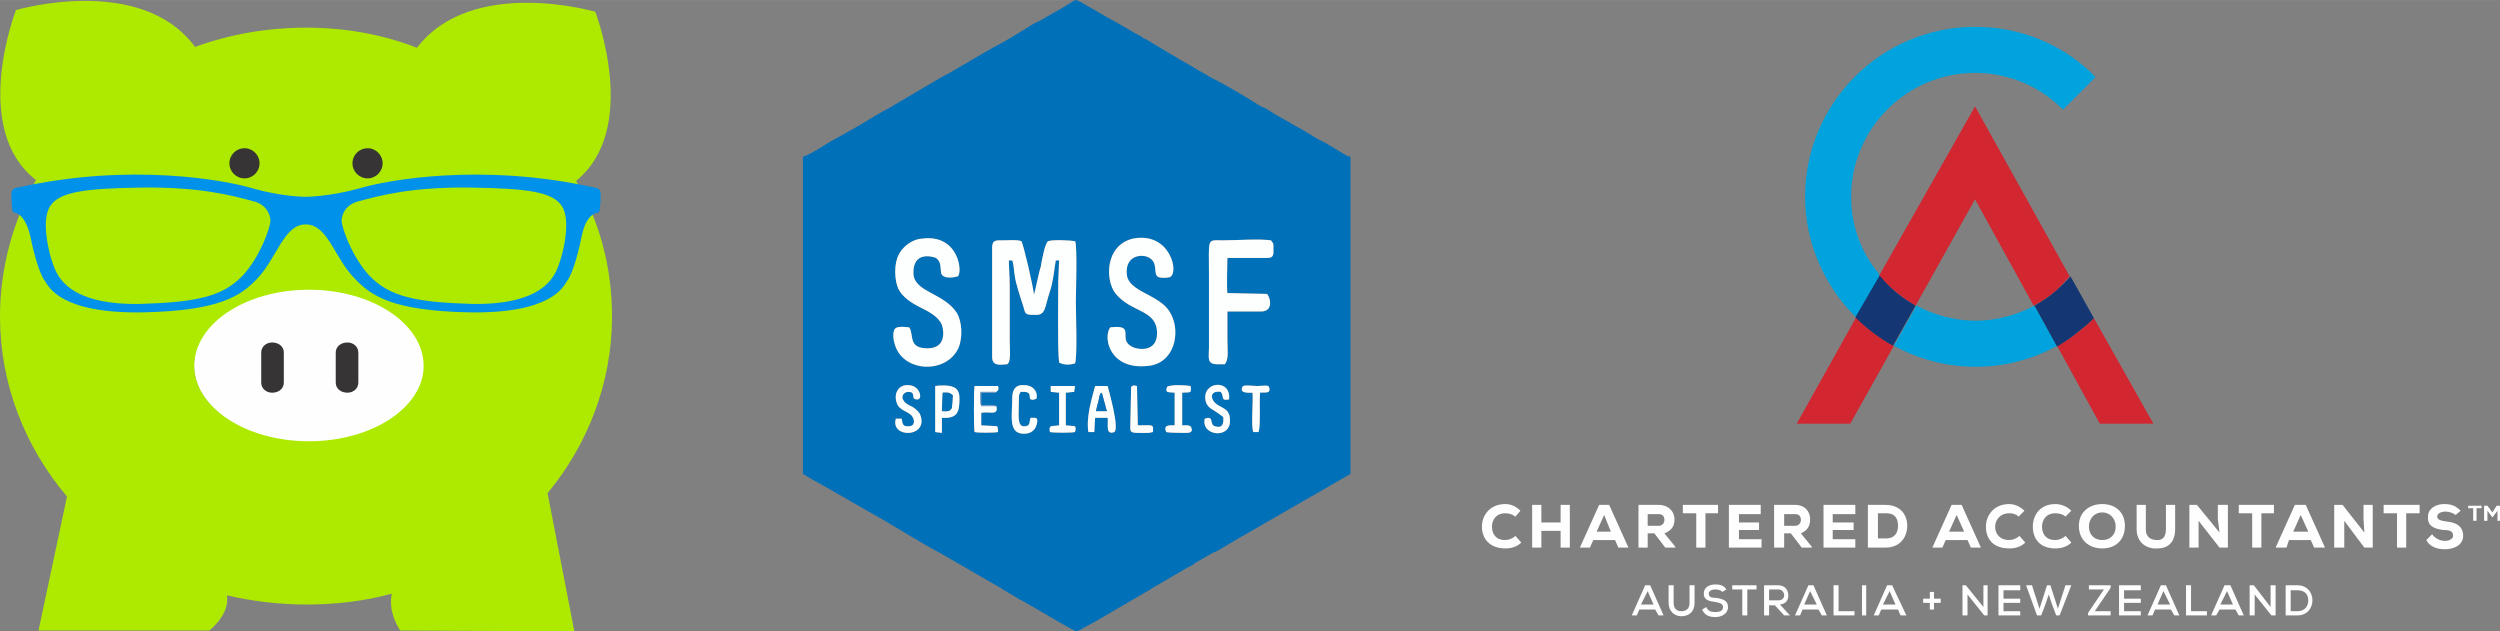 <?xml version="1.0" encoding="UTF-8"?>
<!DOCTYPE svg PUBLIC "-//W3C//DTD SVG 1.1//EN" "http://www.w3.org/Graphics/SVG/1.1/DTD/svg11.dtd">
<!-- Creator: CorelDRAW X8 -->
<svg xmlns="http://www.w3.org/2000/svg" xml:space="preserve" width="2752px" height="695px" version="1.1" style="shape-rendering:geometricPrecision; text-rendering:geometricPrecision; image-rendering:optimizeQuality; fill-rule:evenodd; clip-rule:evenodd"
viewBox="0 0 2986 754"
 xmlns:xlink="http://www.w3.org/1999/xlink">
 <rect x="0" y="0" width="2986" height="754" fill="#808080" stroke="none"/>
 <defs>
  <style type="text/css">
   <![CDATA[
    .str0 {stroke:#FEFEFE;stroke-width:2.563}
    .fil3 {fill:#FEFEFE}
    .fil11 {fill:#373435}
    .fil4 {fill:#0070B8}
    .fil0 {fill:#00A3DD}
    .fil6 {fill:#0271B9}
    .fil2 {fill:#143672}
    .fil7 {fill:#79A6D5}
    .fil1 {fill:#D22630}
    .fil5 {fill:#FDFEFE}
    .fil8 {fill:#373435;fill-rule:nonzero}
    .fil10 {fill:#0091EA;fill-rule:nonzero}
    .fil9 {fill:#AEEA00;fill-rule:nonzero}
   ]]>
  </style>
 </defs>
 <g id="Layer_x0020_1">
  <g id="ca-logo.svg">
   <g>
    <path class="fil0" d="M2246 329c-22,-25 -35,-58 -35,-94 0,-82 67,-148 148,-148 41,0 79,17 105,44l39 -39c-36,-37 -87,-60 -144,-60 -112,0 -203,91 -203,203 0,56 24,108 61,144l29 -50 0 0zm184 36c-21,11 -45,18 -70,18 -26,0 -50,-7 -71,-18l-27 48c30,16 62,25 98,25 35,0 68,-9 97,-25l-27 -48z"/>
   </g>
   <g>
    <path class="fil1" d="M2288 365l71 -127 70 127c10,-5 19,-11 27,-18 0,0 9,-9 16,-17l-113 -203 -115 203c13,13 28,26 44,35l0 0zm-71 14l-71 127 64 0 52 -93c-16,-9 -32,-20 -45,-34l0 0zm355 127l-71 -126c-9,9 -21,18 -21,18 -7,6 -15,11 -23,15l51 93 64 0z"/>
   </g>
   <g>
    <path class="fil2" d="M2480 398c0,0 12,-9 21,-18l-28 -50c-7,8 -17,17 -17,17 -8,7 -17,13 -26,18l27 49c8,-5 16,-10 23,-16l0 0zm-192 -33c-16,-9 -31,-21 -43,-36l-29 50c13,13 29,25 45,34l27 -48 0 0zm0 0l0 0 0 0z"/>
   </g>
   <g>
    <path class="fil3" d="M1817 648c-5,5 -12,7 -19,7 -19,0 -28,-12 -28,-26 0,-13 9,-27 28,-27 7,0 13,3 18,8l-6 7c-4,-3 -8,-4 -12,-4 -12,0 -16,9 -16,16 0,8 4,16 16,16 4,0 9,-2 12,-5l7 8 0 0zm47 6l0 -20 -23 0 0 20 -11 0 0 -51 11 0 0 21 23 0 0 -21 11 0 0 51 -11 0 0 0zm52 -39l-9 20 17 0 -8 -20 0 0zm13 30l-26 0 -4 9 -12 0 23 -51 12 0 23 51 -12 0 -4 -9zm39 -32l0 15 13 0c5,0 7,-4 7,-7 0,-4 -2,-7 -7,-7l-13 0 0 -1zm33 41l-12 0 -13 -17 -8 0 0 17 -11 0 0 -51 24 0c12,0 19,8 19,17 0,7 -2,13 -12,17l13 16 0 1 0 0zm25 -41l-16 0 0 -10 42 0 0 10 -15 0 0 41 -11 0 0 -41 0 0zm78 41l-39 0 0 -51 38 0 0 11 -26 0 0 10 24 0 0 9 -24 0 0 11 27 0 0 10 0 0zm27 -41l0 15 13 0c5,0 7,-4 7,-7 0,-4 -2,-7 -7,-7l-13 0 0 -1zm33 41l-12 0 -13 -17 -8 0 0 17 -12 0 0 -51 25 0c12,0 18,8 18,17 0,7 -2,13 -11,17l13 16 0 1 0 0zm52 0l-38 0 0 -51 38 0 0 11 -27 0 0 10 25 0 0 9 -25 0 0 11 27 0 0 10 0 0zm27 -11l10 0c11,0 14,-8 14,-15 0,-8 -3,-15 -14,-15l-10 0 0 30 0 0zm9 -40c18,0 26,12 26,25 0,13 -8,26 -26,26l-21 0 0 -51 21 0zm85 12l-9 20 18 0 -9 -20 0 0zm13 30l-26 0 -4 9 -12 0 23 -51 12 0 23 51 -12 0 -4 -9zm69 3c-5,5 -12,7 -19,7 -20,0 -28,-12 -28,-26 0,-13 9,-27 28,-27 6,0 13,3 18,8l-7 7c-3,-3 -7,-4 -11,-4 -12,0 -17,9 -17,16 0,8 5,16 17,16 4,0 9,-2 12,-5l7 8 0 0zm55 0c-5,5 -12,7 -19,7 -19,0 -27,-12 -27,-26 0,-13 8,-27 27,-27 7,0 14,3 19,8l-7 7c-3,-3 -8,-4 -12,-4 -12,0 -16,9 -16,16 0,8 4,16 16,16 4,0 9,-2 12,-5l7 8 0 0zm37 -36c-10,0 -16,8 -16,17 0,9 6,16 16,16 10,0 16,-7 16,-16 0,-10 -7,-17 -16,-17l0 0zm0 43c-16,0 -28,-10 -28,-27 0,-16 12,-26 28,-26 16,0 27,10 27,26 0,17 -11,27 -27,27zm87 -52l0 29c0,15 -8,23 -21,23 -13,1 -25,-7 -25,-23l0 -29 11 0 0 29c0,9 5,13 14,13 7,0 10,-5 10,-13l0 -29 11 0 0 0zm53 33l-2 -16 0 -17 12 0 0 51 -10 0 -25 -32 0 16 0 16 -11 0 0 -51 9 0 27 33 0 0zm39 -23l-16 0 0 -10 42 0 0 10 -15 0 0 41 -11 0 0 -41 0 0zm58 2l-9 20 18 0 -9 -20 0 0zm12 30l-26 0 -3 9 -13 0 23 -51 13 0 23 51 -13 0 -4 -9zm64 -9l-1 -16 0 -17 11 0 0 51 -10 0 -24 -32 0 32 -12 0 0 -51 10 0 26 33 0 0zm39 -23l-16 0 0 -10 43 0 0 10 -16 0 0 41 -11 0 0 -41 0 0zm70 2c-4,-3 -9,-4 -12,-4 -5,0 -10,2 -10,6 0,4 5,5 12,6 10,1 19,5 19,17 0,11 -11,16 -22,16 -9,0 -18,-3 -22,-11l7 -7c3,5 10,8 15,8 6,0 10,-3 10,-6 0,-5 -3,-7 -11,-7 -10,-1 -20,-4 -19,-16 0,-10 10,-15 19,-15 9,0 14,2 20,8l-6 5 0 0zm-965 91l-8 16 15 0 -7 -16 0 0zm9 22l-19 0 -3 7 -6 0 16 -36 6 0 16 36 -6 0 -4 -7 0 0zm47 -29l0 21c0,11 -7,16 -16,16 -8,0 -15,-6 -15,-16l0 -21 6 0 0 21c0,7 4,10 9,10 6,0 10,-3 10,-10l0 -21 6 0 0 0zm33 8c-1,-2 -5,-3 -8,-3 -5,0 -8,2 -8,5 0,4 3,5 8,5 8,1 15,3 15,11 0,8 -8,12 -15,12 -7,0 -13,-2 -16,-9l5 -3c2,5 6,6 11,6 4,0 9,-1 9,-6 0,-4 -4,-5 -9,-6 -7,-1 -14,-2 -14,-10 0,-8 7,-11 14,-11 5,0 10,1 13,6l-5 3 0 0zm24 -3l-12 0 0 -5 29 0 0 5 -11 0 0 31 -6 0 0 -31 0 0zm32 0l0 13 11 0c5,0 7,-3 7,-6 0,-3 -2,-7 -7,-7l-11 0 0 0zm25 31l-7 0 -11 -12 -7 0 0 12 -6 0 0 -36 17 0c8,0 12,6 12,12 0,5 -2,10 -10,11l11 12 1 1 0 0zm24 -29l-7 16 15 0 -8 -16 0 0zm10 22l-19 0 -3 7 -6 0 16 -36 6 0 16 36 -6 0 -4 -7 0 0zm24 -29l0 31 19 0 0 5 -25 0 0 -36 6 0 0 0zm28 0l5 0 0 36 -5 0 0 -36zm33 7l-8 16 15 0 -7 -16 0 0zm10 22l-20 0 -3 7 -6 0 16 -36 6 0 17 36 -7 0 -3 -7 0 0zm38 -13l0 -8 5 0 0 8 8 0 0 5 -8 0 0 8 -5 0 0 -8 -8 0 0 -5 8 0 0 0zm64 10l0 -26 5 0 0 36 -4 0 -20 -25 0 25 -6 0 0 -36 4 0 21 26 0 0zm44 10l-26 0 0 -36 26 0 0 6 -20 0 0 10 20 0 0 5 -20 0 0 10 20 0 0 5 0 0zm47 0l-4 0 -5 -13 -4 -12 -4 12 -5 13 -5 0 -13 -36 7 0 9 28 9 -28 4 0 9 28 9 -28 7 0 -14 36 0 0zm35 -36l26 0 0 3 -19 28 19 0 0 5 -27 0 0 -3 19 -28 -18 0 0 -5 0 0zm63 36l-27 0 0 -36 26 0 0 6 -20 0 0 10 20 0 0 5 -20 0 0 10 20 0 0 5 1 0zm26 -29l-7 16 15 0 -8 -16 0 0zm9 22l-19 0 -3 7 -6 0 16 -36 6 0 16 36 -6 0 -4 -7 0 0zm24 -29l0 31 19 0 0 5 -25 0 0 -36 6 0 0 0zm43 7l-8 16 15 0 -7 -16 0 0zm10 22l-19 0 -4 7 -6 0 16 -36 7 0 16 36 -6 0 -4 -7 0 0zm42 -3l0 -26 6 0 0 36 -5 0 -20 -25 0 25 -6 0 0 -36 5 0 20 26 0 0zm24 5l8 0c9,0 13,-6 13,-13 0,-7 -4,-12 -13,-12l-8 0 0 25 0 0zm8 -31c12,0 18,9 18,18 0,9 -6,18 -18,18l-14 0 0 -36 14 0zm227 -95l6 8 5 -8 4 0 0 18 -3 0 0 -12 -6 8 0 0 -6 -8 0 12 -4 0 0 -18 4 0 0 0zm-23 3l0 -3 16 0 0 3 -6 0 0 15 -4 0 0 -15 -6 0z"/>
   </g>
  </g>
  <g>
   <path class="fil4" d="M1351 462c3,-2 2,-2 7,-1l1 47c18,0 19,-2 18,8l-5 1c-19,0 -22,1 -22,-6l1 -49zm-51 54c-3,-17 4,-40 8,-55l15 0c2,8 14,50 8,55 -11,4 -7,-9 -8,-17l-15 0 -1 17 -7 0zm-183 -55c5,-1 17,-1 21,1 6,2 8,7 8,14 0,17 -3,24 -21,23l0 18 -8 -1 0 -55zm344 37c-9,-7 -12,-8 -16,-11 -2,-2 -4,-4 -5,-8 -5,-24 31,-27 28,-2 -11,2 -5,-3 -10,-9 -14,-2 -13,10 -3,16 7,4 14,6 14,17 2,24 -35,20 -30,-1 12,-4 5,7 12,9 9,3 11,-3 10,-11zm-252 -22c0,-11 4,-17 15,-16 9,0 16,7 14,16 -2,1 -4,2 -7,1 -3,-3 3,-10 -12,-9 -2,4 -2,3 -2,8 0,20 -3,35 8,33 6,-1 4,-5 6,-10l4 0c7,-1 3,10 1,13 -3,4 -7,6 -13,6 -19,0 -14,-21 -14,-42zm-132 24c1,6 1,10 9,9 6,0 7,-6 4,-11 -4,-7 -16,-7 -19,-17 -4,-12 3,-22 14,-21 14,0 18,18 10,17 -8,0 0,-9 -10,-9 -6,0 -9,6 -6,10 2,4 7,6 11,8 3,2 7,5 9,9 11,28 -36,29 -29,5 2,0 5,0 7,0zm428 -31c-1,9 1,43 -2,47l-6 0c-3,-6 0,-37 -1,-47 -5,0 -16,1 -12,-7 2,-3 11,-1 17,-1 9,0 14,-2 15,2 2,8 -6,5 -11,6zm-112 47c-4,-9 4,-8 10,-8l0 -39c-7,-1 -12,1 -9,-7 4,-3 23,-2 28,-1 2,10 -2,7 -10,8l0 39c4,0 10,-1 11,3 2,5 -2,6 -6,6 -5,0 -20,0 -24,-1zm-138 -55l29 0 -1 7 -10 1 0 39 11 1c1,3 1,3 0,7 -4,1 -25,1 -30,0 -1,-7 0,-4 1,-7l10 -1 0 -39 -10 -1 0 -7zm-65 7c-1,1 2,1 -2,1l-16 0 0 15c5,0 15,-1 18,1 3,12 -8,6 -18,8l0 15 19 1c1,2 1,5 1,7 -5,1 -24,1 -28,0 -1,-5 -1,-51 0,-55l28 0c1,3 1,5 -2,7zm-5 -172c0,-10 5,-9 14,-9 7,0 15,-1 21,1 3,6 14,54 15,64 1,-2 6,-28 8,-33 1,-6 5,-29 9,-31 5,-2 27,-1 32,0 3,3 1,64 1,73 0,12 2,66 -1,73 -7,2 -13,2 -19,-1 -2,-14 -1,-81 -1,-97l1 -25 -4 0c-1,6 -2,14 -3,20 -1,6 -2,11 -4,17 -6,18 -5,28 -16,28 -14,0 -13,0 -16,-11 -3,-9 -9,-27 -10,-36 -1,-5 -1,-13 -3,-18l-4 0c0,9 1,20 1,30l0 66c0,9 2,25 -3,28 -10,1 -18,2 -18,-9l0 -130zm141 95c32,-4 8,14 26,23 7,4 30,7 30,-16 0,-29 -31,-24 -50,-48 -12,-16 -12,-57 21,-65 45,-9 56,42 44,46 -3,1 -10,1 -13,0 -8,-3 1,-18 -13,-24 -9,-4 -28,-1 -25,22 2,12 16,18 27,24 11,6 21,12 26,23 11,21 4,58 -28,61 -45,5 -54,-33 -45,-46zm-240 0c6,9 -2,25 22,25 21,0 20,-19 17,-28 -4,-10 -16,-16 -26,-21 -10,-5 -21,-12 -26,-22 -5,-11 -5,-30 0,-40 4,-9 15,-19 28,-20 44,-6 49,40 43,45 -7,2 -18,3 -20,-4 -1,-9 0,-13 -6,-18 -5,-2 -28,-8 -27,19 1,22 37,23 52,47 6,10 7,29 2,41 -14,32 -66,30 -76,-3 -1,-3 -2,-7 -2,-11 0,-10 3,-12 19,-10zm368 44c-13,0 -10,-8 -10,-20l0 -86c0,-46 -3,-42 17,-42 15,0 43,-2 57,0 3,4 3,3 3,9 0,7 1,12 -7,12l-48 0c0,9 -1,34 0,42l47 1c3,1 10,21 -7,21l-40 0c0,11 0,23 0,34 0,13 2,22 -3,29l-9 0zm-495 -248l0 379c7,4 13,8 21,12l61 35c24,13 56,34 81,47l71 41c2,1 4,2 5,3l20 12c14,7 64,38 68,38 2,0 18,-10 21,-11l60 -35c4,-2 7,-4 10,-6l41 -24c4,-2 7,-3 10,-6l21 -12c2,-1 3,-1 5,-2l15 -9c3,-1 3,-2 5,-3l139 -80 0 -379c-4,0 -7,-3 -11,-5l-20 -12c-4,-2 -6,-3 -10,-5 -20,-13 -41,-23 -61,-36 -2,-1 -3,-1 -5,-2 -16,-10 -34,-21 -51,-30 -16,-8 -31,-18 -46,-26 -3,-2 -6,-4 -10,-6l-10 -6c-7,-4 -13,-8 -20,-12 -3,-1 -3,-1 -5,-3 -14,-7 -27,-16 -41,-23l-31 -18c-10,-5 -5,-4 -21,5l-26 15c-3,2 -6,3 -10,5 -13,8 -27,17 -40,24 -23,12 -49,29 -72,41l-51 30c-4,2 -6,4 -10,6 -16,8 -30,18 -45,26l-27 15c-6,4 -25,16 -31,17z"/>
   <path class="fil5" d="M1185 296l0 130c0,11 8,10 18,9 5,-3 3,-19 3,-28l0 -66c0,-10 -1,-21 -1,-30l4 0c2,5 2,13 3,18 1,9 7,27 10,36 3,11 2,11 16,11 11,0 10,-10 16,-28 2,-6 3,-11 4,-17 1,-6 2,-14 3,-20l4 0 -1 25c0,16 -1,83 1,97 6,3 12,3 19,1 3,-7 1,-61 1,-73 0,-9 2,-70 -1,-73 -5,-1 -27,-2 -32,0 -4,2 -8,25 -9,31 -2,5 -7,31 -8,33 -1,-10 -12,-58 -15,-64 -6,-2 -14,-1 -21,-1 -9,0 -14,-1 -14,9z"/>
   <path class="fil5" d="M1086 391c-16,-2 -19,0 -19,10 0,4 1,8 2,11 10,33 62,35 76,3 5,-12 4,-31 -2,-41 -15,-24 -51,-25 -52,-47 -1,-27 22,-21 27,-19 6,5 5,9 6,18 2,7 13,6 20,4 6,-5 1,-51 -43,-45 -13,1 -24,11 -28,20 -5,10 -5,29 0,40 5,10 16,17 26,22 10,5 22,11 26,21 3,9 4,28 -17,28 -24,0 -16,-16 -22,-25z"/>
   <path class="fil5" d="M1326 391c-9,13 0,51 45,46 32,-3 39,-40 28,-61 -5,-11 -15,-17 -26,-23 -11,-6 -25,-12 -27,-24 -3,-23 16,-26 25,-22 14,6 5,21 13,24 3,1 10,1 13,0 12,-4 1,-55 -44,-46 -33,8 -33,49 -21,65 19,24 50,19 50,48 0,23 -23,20 -30,16 -18,-9 6,-27 -26,-23z"/>
   <path class="fil5" d="M1454 435l9 0c5,-7 3,-16 3,-29 0,-11 0,-23 0,-34l40 0c17,0 10,-20 7,-21l-47 -1c-1,-8 0,-33 0,-42l48 0c8,0 7,-5 7,-12 0,-6 0,-5 -3,-9 -14,-2 -42,0 -57,0 -20,0 -17,-4 -17,42l0 86c0,12 -3,20 10,20z"/>
   <path class="fil5" d="M1309 491c1,-4 2,-9 3,-12 1,-4 1,-9 4,-10l6 22 -13 0zm-9 25l7 0 1 -17 15 0c1,8 -3,21 8,17 6,-5 -6,-47 -8,-55l-15 0c-4,15 -11,38 -8,55z"/>
   <path class="fil5" d="M1077 500c-2,0 -5,0 -7,0 -7,24 40,23 29,-5 -2,-4 -6,-7 -9,-9 -4,-2 -9,-4 -11,-8 -3,-4 0,-10 6,-10 10,0 2,9 10,9 8,1 4,-17 -10,-17 -11,-1 -18,9 -14,21 3,10 15,10 19,17 3,5 2,11 -4,11 -8,1 -8,-3 -9,-9z"/>
   <path class="fil5" d="M1461 498c1,8 -1,14 -10,11 -7,-2 0,-13 -12,-9 -5,21 32,25 30,1 0,-11 -7,-13 -14,-17 -10,-6 -11,-18 3,-16 5,6 -1,11 10,9 3,-25 -33,-22 -28,2 1,4 3,6 5,8 4,3 7,4 16,11z"/>
   <path class="fil5" d="M1190 485l-18 0c-2,-5 -1,-12 -1,-17l19 0c3,-2 3,-4 2,-7l-28 0c-1,4 -1,50 0,55 4,1 23,1 28,0 0,-2 0,-5 -1,-7l-19 -1 0 -15c10,-2 21,4 18,-8z"/>
   <path class="fil5" d="M1126 469c6,0 7,-1 12,3l-1 15c-3,5 -5,4 -12,4l1 -22zm-9 47l8 1 0 -18c18,1 21,-6 21,-23 0,-7 -2,-12 -8,-14 -4,-2 -16,-2 -21,-1l0 55z"/>
   <path class="fil5" d="M1209 476c0,21 -5,42 14,42 6,0 10,-2 13,-6 2,-3 6,-14 -1,-13l-4 0c-2,5 0,9 -6,10 -11,2 -8,-13 -8,-33 0,-5 0,-4 2,-8 15,-1 9,6 12,9 3,1 5,0 7,-1 2,-9 -5,-16 -14,-16 -11,-1 -15,5 -15,16z"/>
   <path class="fil5" d="M1394 462c-3,8 2,6 9,7l0 39c-6,0 -14,-1 -10,8 4,1 19,1 24,1 4,0 8,-1 6,-6 -1,-4 -7,-3 -11,-3l0 -39c8,-1 12,2 10,-8 -5,-1 -24,-2 -28,1z"/>
   <path class="fil5" d="M1255 468l10 1 0 39 -10 1c-1,3 -2,0 -1,7 5,1 26,1 30,0 1,-4 1,-4 0,-7l-11 -1 0 -39 10 -1 1 -7 -29 0 0 7z"/>
   <path class="fil5" d="M1496 469c1,10 -2,41 1,47l6 0c3,-4 1,-38 2,-47 5,-1 13,2 11,-6 -1,-4 -6,-2 -15,-2 -6,0 -15,-2 -17,1 -4,8 7,7 12,7z"/>
   <path class="fil5" d="M1351 462l-1 49c0,7 3,6 22,6l5 -1c1,-10 0,-8 -18,-8l-1 -47c-5,-1 -4,-1 -7,1z"/>
   <path class="fil4" d="M1125 491c7,0 9,1 12,-4l1 -15c-5,-4 -6,-3 -12,-3l-1 22z"/>
   <path class="fil6" d="M1309 491l13 0 -6 -22c-3,1 -3,6 -4,10 -1,3 -2,8 -3,12z"/>
   <path class="fil7" d="M1190 485c-3,-2 -13,-1 -18,-1l0 -15 16 0c4,0 1,0 2,-1l-19 0c0,5 -1,12 1,17l18 0z"/>
  </g>
  <g>
   <ellipse class="fil3 str0" cx="370" cy="436" rx="137" ry="91"/>
   <g>
    <path class="fil8" d="M339 457c0,7 -6,12 -14,12l0 0c-7,0 -13,-5 -13,-12l0 -36c0,-7 6,-12 13,-12l0 0c8,0 14,5 14,12l0 36z"/>
    <path class="fil8" d="M428 457c0,7 -6,12 -13,12l0 0c-8,0 -14,-5 -14,-12l0 -36c0,-7 6,-12 14,-12l0 0c7,0 13,5 13,12l0 36z"/>
   </g>
   <path class="fil9" d="M369 527c-76,0 -137,-41 -137,-90 0,-50 61,-91 137,-91 76,0 137,41 137,91 0,49 -61,90 -137,90zm362 -149c0,-59 -15,-114 -43,-162 77,-62 23,-202 23,-202 0,0 -147,-43 -213,43 -41,-16 -86,-24 -132,-24 -47,0 -92,8 -133,23 -65,-88 -214,-44 -214,-44 0,0 -55,142 24,203 -27,48 -43,104 -43,163 0,81 30,156 80,215l-34 160 204 0c0,0 25,-19 21,-42 30,7 62,11 95,11 35,0 69,-4 102,-13 -5,23 10,44 10,44l208 1 -32 -165c48,-58 77,-132 77,-211z"/>
   <path class="fil10" d="M662 328c-7,12 -27,36 -97,35 -70,-2 -100,-9 -124,-34 -22,-24 -33,-59 -33,-65 0,-6 3,-18 18,-23 29,-8 67,-18 137,-17 66,1 97,5 108,22 13,19 -1,70 -9,82zm-372 1c-24,25 -54,32 -124,34 -70,1 -90,-23 -97,-35 -8,-12 -22,-63 -9,-82 11,-17 42,-21 108,-22 70,-1 108,9 137,17 15,5 18,17 18,23 0,6 -11,41 -33,65zm427 -100c-1,-4 -5,-5 -7,-5 -134,-30 -248,-9 -281,1 -36,10 -64,10 -64,10 0,0 -28,0 -63,-10 -33,-10 -147,-31 -281,-1 -2,0 -6,1 -7,5 -1,5 0,18 1,23 0,1 1,2 3,2 5,1 13,7 18,27 6,30 13,49 18,55 4,6 18,39 118,37 91,-2 116,-20 135,-40 24,-25 32,-65 58,-65 27,0 34,40 59,65 19,20 44,38 135,40 100,2 114,-31 118,-37 5,-6 12,-25 18,-55 4,-20 13,-26 18,-27 2,0 3,-1 3,-2 1,-5 2,-18 1,-23z"/>
   <g>
    <circle class="fil11" cx="292" cy="195" r="18"/>
    <circle class="fil11" cx="439" cy="195" r="18"/>
   </g>
  </g>
 </g>
</svg>
